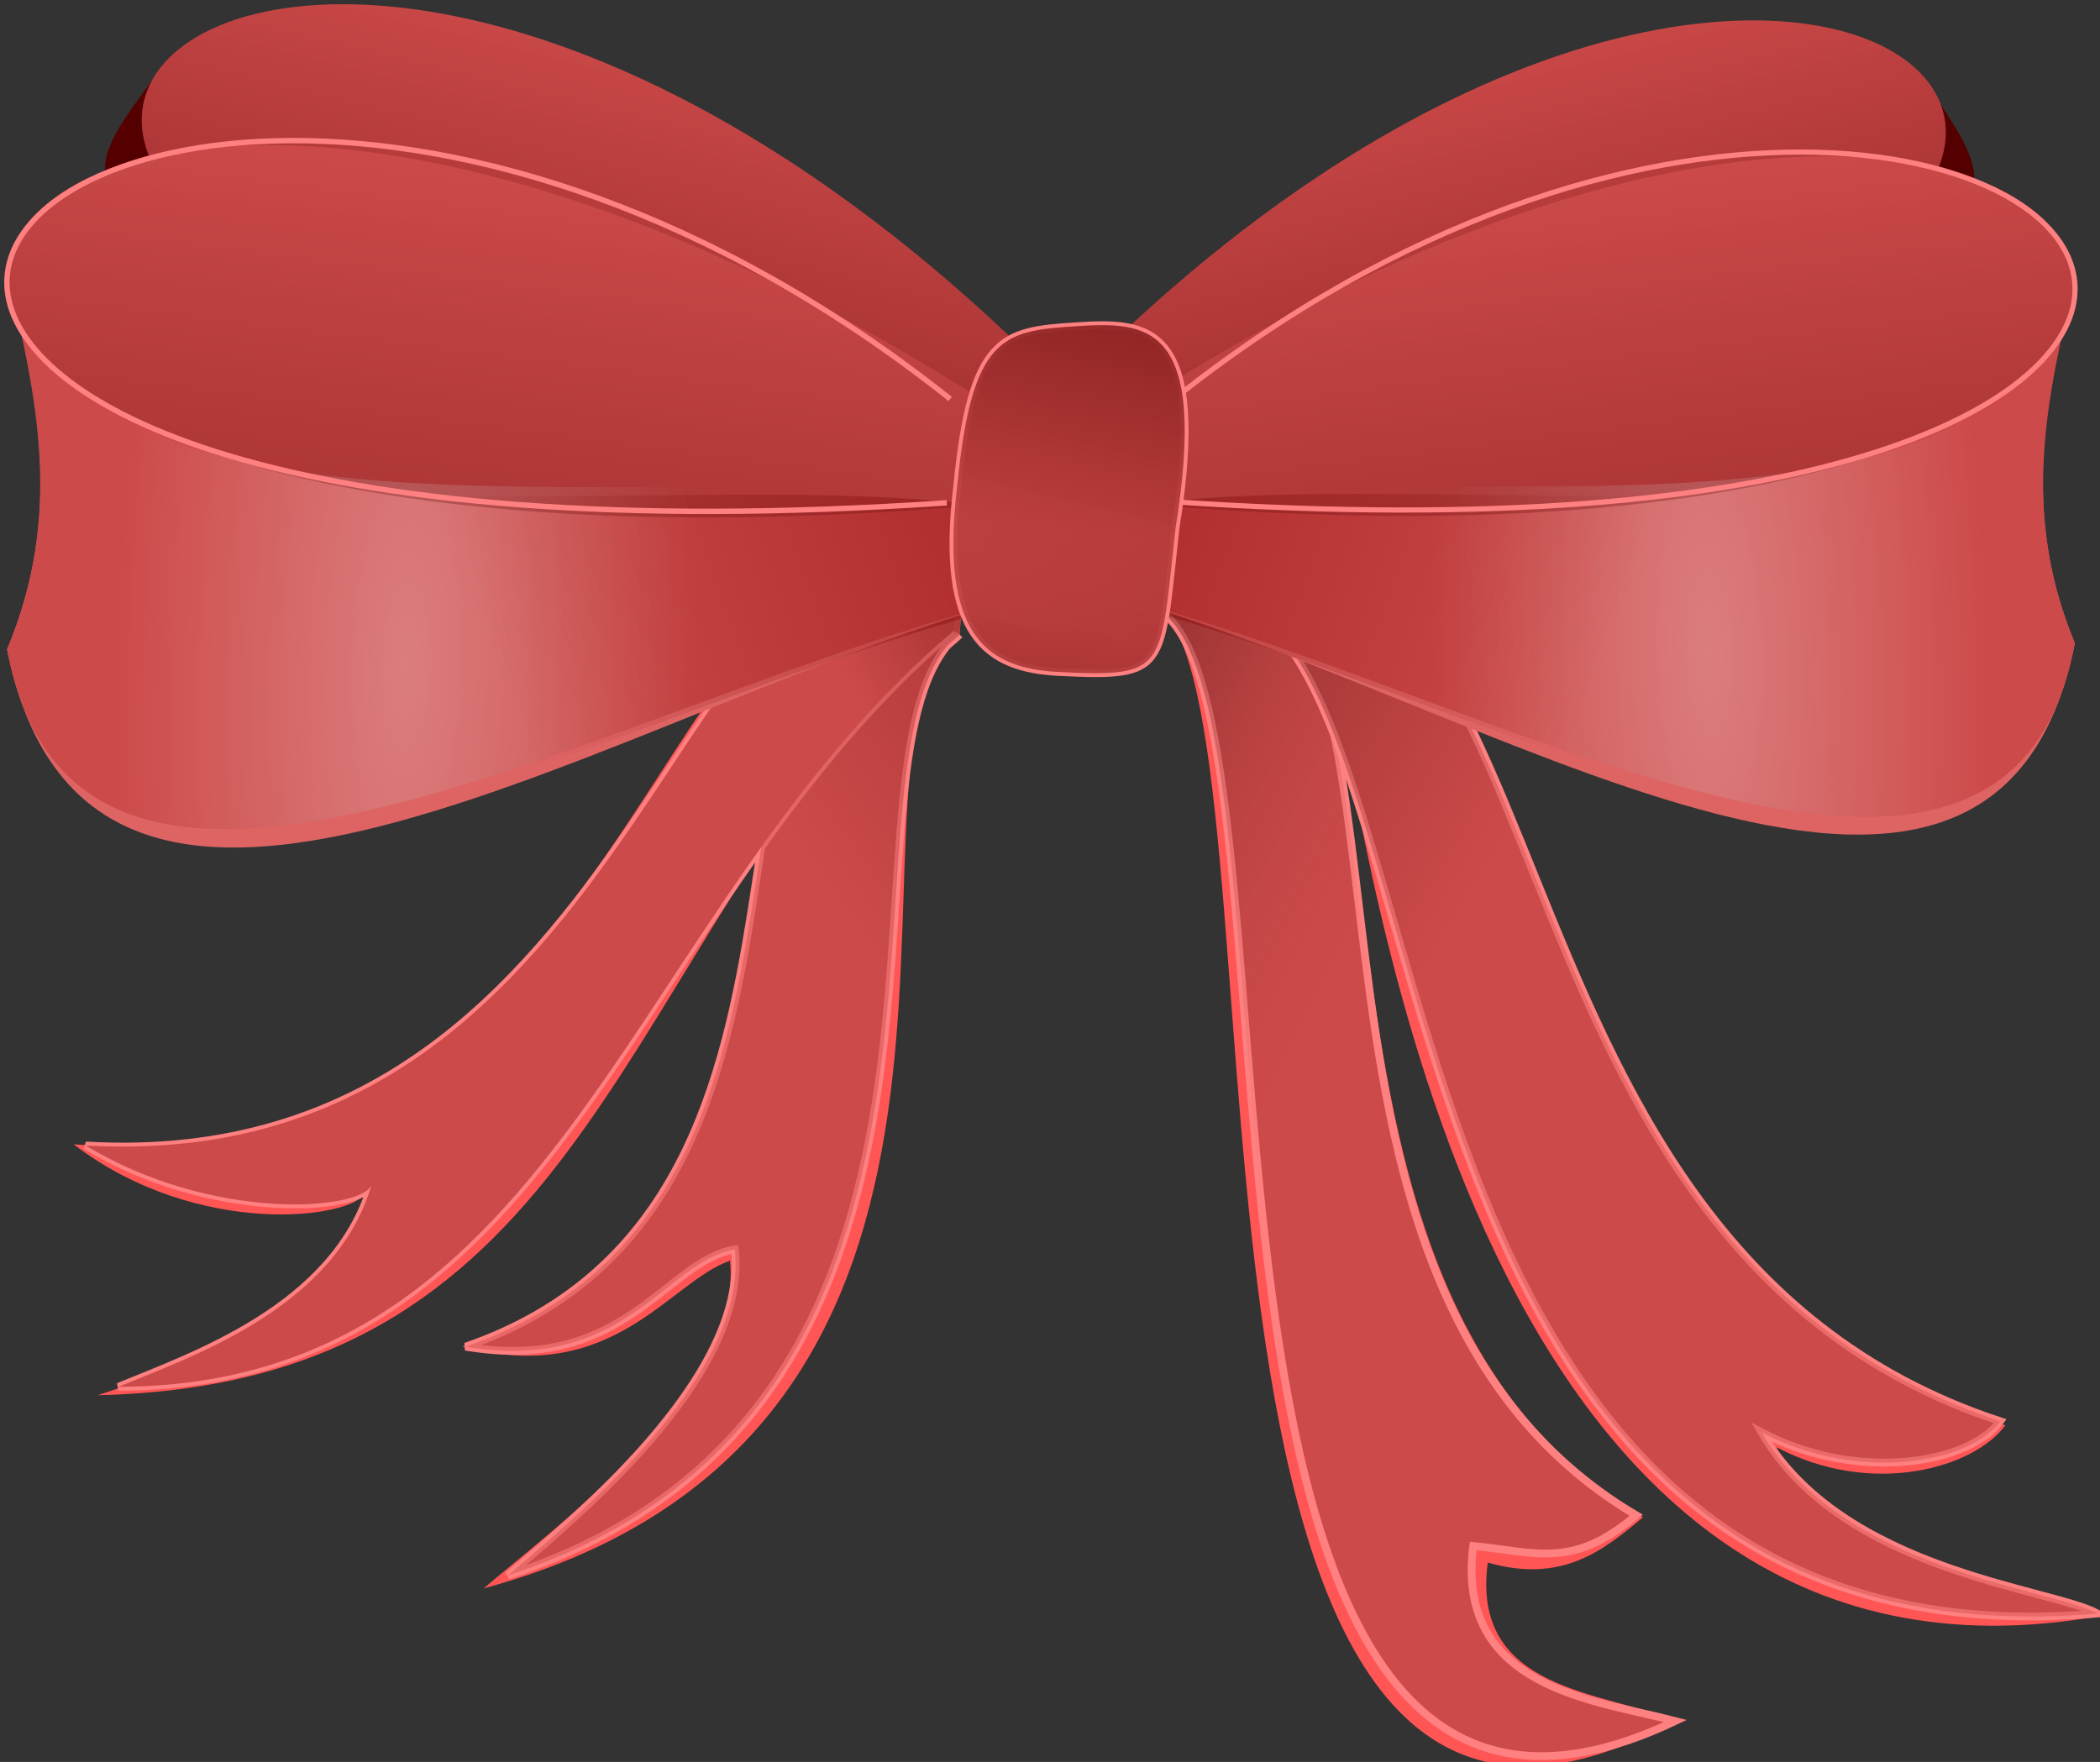 <?xml version="1.0"?><svg width="497.752" height="417.706" xmlns="http://www.w3.org/2000/svg" xmlns:xlink="http://www.w3.org/1999/xlink">
 <rect width="100%" height="100%" fill="#333333" stroke="none"/>
 <title>Bow</title>
 <defs>
  <linearGradient y2="0.871" x2="0.527" y1="-0.394" x1="0.755" id="linearGradient16131" xlink:href="#linearGradient6701"/>
  <linearGradient id="linearGradient6701">
   <stop stop-color="#550000" id="stop6703" offset="0"/>
   <stop stop-color="#550000" stop-opacity="0" id="stop6705" offset="1"/>
  </linearGradient>
  <linearGradient y2="0.579" x2="0.53" y1="1.863" x1="0.431" id="linearGradient16129" xlink:href="#linearGradient6639"/>
  <linearGradient id="linearGradient6639">
   <stop stop-color="#550000" id="stop6641" offset="0"/>
   <stop stop-color="#cd4a4a" id="stop6643" offset="1"/>
  </linearGradient>
  <linearGradient y2="0.421" x2="0.646" y1="1.724" x1="0.918" id="linearGradient16127" xlink:href="#linearGradient6753"/>
  <linearGradient id="linearGradient6753">
   <stop stop-color="#550000" id="stop6755" offset="0"/>
   <stop stop-color="#550000" stop-opacity="0" id="stop6757" offset="1"/>
  </linearGradient>
  <linearGradient y2="0.583" x2="0.504" y1="0.445" x1="-0.043" id="linearGradient16125" xlink:href="#linearGradient6743"/>
  <linearGradient id="linearGradient6743">
   <stop stop-color="#800000" id="stop6745" offset="0"/>
   <stop stop-color="#800000" stop-opacity="0" id="stop6747" offset="1"/>
  </linearGradient>
  <radialGradient r="19.312" fy="-14.355" fx="-5698.435" cy="-14.355" cx="-5698.435" gradientTransform="matrix(-0.318,-11.354,3.406,-0.095,-1358,-64546.957)" gradientUnits="userSpaceOnUse" id="radialGradient16123" xlink:href="#linearGradient6725"/>
  <linearGradient id="linearGradient6725">
   <stop stop-color="#ffffff" id="stop6727" offset="0"/>
   <stop stop-color="#ffffff" stop-opacity="0" id="stop6729" offset="1"/>
  </linearGradient>
  <linearGradient y2="0.304" x2="0.375" y1="-0.008" x1="-0.013" id="linearGradient16121" xlink:href="#linearGradient6659"/>
  <linearGradient id="linearGradient6659">
   <stop stop-color="#2b0000" id="stop6661" offset="0"/>
   <stop stop-color="#cd4a4a" id="stop6663" offset="1"/>
  </linearGradient>
  <linearGradient y2="0.38" x2="0.349" y1="-0.084" x1="0.014" id="linearGradient16119" xlink:href="#linearGradient6669"/>
  <linearGradient id="linearGradient6669">
   <stop stop-color="#2b0000" id="stop6671" offset="0"/>
   <stop stop-color="#cd4a4a" stop-opacity="0" id="stop6673" offset="1"/>
  </linearGradient>
  <linearGradient y2="0.381" x2="0.636" y1="1.365" x1="1.049" id="linearGradient16117" xlink:href="#linearGradient6753"/>
  <linearGradient y2="0.618" x2="0.507" y1="0.611" x1="-0.04" id="linearGradient16115" xlink:href="#linearGradient6743"/>
  <radialGradient r="19.312" fy="-14.355" fx="-5698.435" cy="-14.355" cx="-5698.435" gradientTransform="matrix(-1.648,-10.238,3.112,-0.482,-8952.598,-58229.715)" gradientUnits="userSpaceOnUse" id="radialGradient16113" xlink:href="#linearGradient6725"/>
  <linearGradient y2="0.421" x2="0.354" y1="1.724" x1="0.082" id="linearGradient16111" xlink:href="#linearGradient6753"/>
  <linearGradient y2="0.583" x2="0.496" y1="0.445" x1="1.043" id="linearGradient16109" xlink:href="#linearGradient6743"/>
  <radialGradient r="19.312" fy="-14.355" fx="-5698.435" cy="-14.355" cx="-5698.435" gradientTransform="matrix(0.331,-11.76,-3.554,-0.099,1931.315,-66857.141)" gradientUnits="userSpaceOnUse" id="radialGradient16107" xlink:href="#linearGradient6725"/>
  <linearGradient y2="0.381" x2="0.364" y1="1.365" x1="-0.049" id="linearGradient16105" xlink:href="#linearGradient6753"/>
  <linearGradient y2="0.618" x2="0.493" y1="0.611" x1="1.04" id="linearGradient16103" xlink:href="#linearGradient6743"/>
  <radialGradient r="19.312" fy="-14.355" fx="-5698.435" cy="-14.355" cx="-5698.435" gradientTransform="matrix(1.719,-10.604,-3.247,-0.499,9853.691,-60314.191)" gradientUnits="userSpaceOnUse" id="radialGradient16101" xlink:href="#linearGradient6725"/>
  <linearGradient y2="0.133" x2="0.81" y1="-0.116" x1="1.236" id="linearGradient16099" xlink:href="#linearGradient6689"/>
  <linearGradient id="linearGradient6689">
   <stop stop-color="#550000" id="stop6691" offset="0"/>
   <stop stop-color="#cd4a4a" id="stop6693" offset="1"/>
  </linearGradient>
  <linearGradient y2="0.402" x2="0.749" y1="-0.236" x1="1.255" id="linearGradient16097" xlink:href="#linearGradient6679"/>
  <linearGradient id="linearGradient6679">
   <stop stop-color="#550000" id="stop6681" offset="0"/>
   <stop stop-color="#cd4a4a" id="stop6683" offset="1"/>
  </linearGradient>
 </defs>
 <g>
  <title>Layer 1</title>
  <g id="layer1">
   <path fill="#550000" d="m457.893,21.532c4.11,6.538 10.422,14.633 10.059,21.468l-15.44,0.958l5.203,-21.659" id="path15923"/>
   <path fill="#550000" id="path15925" d="m35.993,19.092c-4.537,6.538 -11.525,14.632 -11.119,21.468l17.063,0.958l-5.754,-21.66"/>
   <path fill="#ff5555" d="m227.447,150.443c-1.147,1.191 -2.639,2.248 -3.066,2.782c-27.971,34.974 27.322,186.069 -109.731,223.331c13.829,-12.023 61.772,-46.938 58.376,-77.686c-14.478,5.007 -27.565,29.899 -63.432,20.381c101.019,-34.956 43.736,-180.258 110.905,-180.961c0.487,-0.005 5.284,-3.262 8.031,-3.159" id="path15927"/>
   <path fill="#cd4a4a" stroke="#ff8080" stroke-width="1.84" stroke-miterlimit="4" id="path15929" d="m227.447,150.443c-1.147,1.191 -2.639,2.248 -3.066,2.782c-27.971,34.974 17.739,180.319 -103.977,220.264c13.823,-12.023 57.164,-46.554 53.773,-77.303c-16.397,2.708 -26.035,29.517 -63.816,23.065c101.019,-34.956 42.968,-180.258 110.137,-180.961c0.487,-0.005 5.284,-3.262 8.031,-3.159"/>
   <path fill="#ff5555" id="path15931" d="m210.8,160.548c-66.591,77.183 -75.579,167.623 -187.598,170.209c17.371,-5.806 54.709,-18.32 63.362,-48.021c-2.823,6.123 -39.636,11.086 -69.111,-11.454c136.794,9.421 138.768,-157.111 201.08,-132.01"/>
   <path fill="#cd4a4a" stroke="#ff8080" stroke-width="1.84" stroke-miterlimit="4" d="m226.084,149.51c-76.898,64.796 -92.084,179.013 -198.008,179.26c17.76,-7.339 51.329,-18.773 59.976,-47.796c-2.818,6.123 -37.998,8.647 -67.753,-9.422c134.76,7.795 141.288,-163.227 205.899,-137.743" id="path15933"/>
   <path opacity="0.461" fill="url(#linearGradient16097)" d="m227.447,150.443c-1.147,1.191 -2.639,2.248 -3.066,2.782c-27.971,34.974 17.739,180.319 -103.977,220.264c13.823,-12.023 57.164,-46.554 53.773,-77.303c-16.397,2.708 -26.035,29.517 -63.816,23.065c101.019,-34.956 42.968,-180.258 110.137,-180.961c0.487,-0.005 5.284,-3.262 8.031,-3.159" id="path15935"/>
   <path fill="url(#linearGradient16099)" id="path15937" d="m226.084,149.51c-76.898,64.796 -92.084,179.013 -198.008,179.26c17.76,-7.339 51.329,-18.773 59.976,-47.796c-2.818,6.123 -37.998,8.647 -67.753,-9.422c134.76,7.795 141.288,-163.227 205.899,-137.743"/>
   <path fill="#de6464" d="m238.03,120.951c-86.444,11.188 -214.363,76.5 -220.723,-16.823c16.111,-27.371 18.956,-35.981 15.776,-64.84c9.589,70.695 136.02,38.169 213.395,62.999" id="path15939"/>
   <path fill="#cd4a4a" d="m243.33,83.585c-195.299,-189.196 -350.853,4.332 -5.035,15.604" id="path15941"/>
   <path fill="#cd4a4a" id="path15943" d="m238.03,120.951c-86.801,9.637 -216.293,68.018 -220.723,-16.823c16.111,-27.371 18.015,-35.083 14.829,-63.943c9.589,70.695 136.961,37.271 214.336,62.102"/>
   <path opacity="0.283" fill="url(#radialGradient16101)" d="m238.03,120.951c-86.801,9.637 -216.293,68.018 -220.723,-16.823c16.111,-27.371 20.686,-34.236 17.501,-63.095c9.594,70.695 134.295,36.423 211.669,61.254" id="path15945"/>
   <path opacity="0.439" fill="url(#linearGradient16103)" id="path15947" d="m237.354,122.145c-86.795,9.637 -216.288,68.018 -220.717,-16.823c16.111,-27.371 20.989,-35.062 17.804,-63.92c9.594,70.695 133.987,37.249 211.367,62.079"/>
   <path fill="url(#linearGradient16105)" id="path15949" d="m243.33,83.585c-195.299,-189.196 -350.853,4.332 -5.035,15.604"/>
   <path fill="#de6464" id="path15951" d="m240.821,142.028c-91.122,23.986 -219.003,112.469 -239.143,11.912c13.374,-31.952 7.388,-60.093 -0.162,-91.023c20.378,75.523 159.151,41.271 245.692,57.671"/>
   <path fill="#cd4a4a" id="path15953" d="m243.12,101.529c-262.917,-175.536 -375.098,52.629 -0.995,17.37"/>
   <path fill="#cd4a4a" d="m240.821,142.028c-91.722,22.348 -222.28,103.514 -239.143,11.912c13.374,-31.952 7.187,-59.696 -0.324,-90.626c20.383,75.522 159.351,40.873 245.892,57.274" id="path15955"/>
   <path opacity="0.283" fill="url(#radialGradient16107)" id="path15957" d="m240.821,142.028c-91.722,22.348 -222.28,103.514 -239.143,11.912c13.374,-31.952 7.133,-58.753 -0.379,-89.683c20.383,75.523 159.4,39.93 245.941,56.331"/>
   <path opacity="0.439" fill="url(#linearGradient16109)" d="m240.269,143.418c-91.722,22.348 -222.28,103.514 -239.137,11.911c13.369,-31.952 7.625,-56.316 0.108,-87.246c20.378,75.523 158.902,37.493 245.438,53.894" id="path15959"/>
   <path fill="url(#linearGradient16111)" d="m243.12,101.529c-262.917,-175.536 -375.098,52.629 -0.995,17.37" id="path15961"/>
   <path fill="none" stroke="#ff8080" stroke-width="1.275" stroke-miterlimit="4" d="m225.224,94.583c-114.085,-90.659 -227.537,-64.137 -223.481,-25.626c2.791,26.523 63.313,61.018 222.68,50.243" id="path15963"/>
   <path fill="#de6464" id="path15965" d="m265.223,120.645c82.874,10.802 205.499,73.861 211.594,-16.242c-15.44,-26.427 -18.171,-34.74 -15.121,-62.603c-9.194,68.256 -130.396,36.852 -204.568,60.825"/>
   <path fill="#cd4a4a" id="path15967" d="m260.144,84.568c187.219,-182.669 336.338,4.183 4.824,15.066"/>
   <path fill="#cd4a4a" d="m265.223,120.645c83.21,9.305 207.343,65.671 211.594,-16.242c-15.44,-26.427 -17.274,-33.873 -14.218,-61.737c-9.194,68.256 -131.294,35.986 -205.472,59.96" id="path15969"/>
   <path opacity="0.283" fill="url(#radialGradient16113)" id="path15971" d="m265.223,120.645c83.21,9.305 207.343,65.671 211.594,-16.242c-15.44,-26.427 -19.826,-33.055 -16.781,-60.918c-9.194,68.256 -128.735,35.168 -202.914,59.141"/>
   <path opacity="0.439" fill="url(#linearGradient16115)" d="m265.872,121.798c83.204,9.305 207.337,65.671 211.588,-16.242c-15.446,-26.427 -20.118,-33.852 -17.068,-61.716c-9.194,68.256 -128.443,35.964 -202.622,59.938" id="path15973"/>
   <path fill="url(#linearGradient16117)" d="m260.144,84.568c187.219,-182.669 336.338,4.183 4.824,15.066" id="path15975"/>
   <path fill="#ff5555" d="m273.529,143.938c1.39,1.191 3.304,2.164 3.721,2.782c28.539,42.641 -7.571,330.552 119.855,261.28c-16.749,-7.144 -48.576,-6.82 -44.466,-37.568c17.549,5.008 27.246,-2.749 36.802,-10.734c-95.968,-56.807 -42.259,-221.555 -106.173,-228.998c-1.119,-0.13 -8.372,-2.11 -9.567,-2.142" id="path15977"/>
   <path fill="#cd4a4a" stroke="#ff8080" stroke-width="1.84" stroke-miterlimit="4" id="path15979" d="m273.529,143.938c1.39,1.191 3.202,2.248 3.721,2.782c33.904,34.974 -6.982,321.669 119.855,261.28c-18.918,-4.976 -52.221,-7.682 -47.916,-41.498c14.678,1.366 23.504,5.685 38.625,-7.284c-95.968,-56.807 -40.631,-221.076 -104.545,-228.519c-1.119,-0.13 -8.372,-2.11 -9.567,-2.142"/>
   <path opacity="0.535" fill="url(#linearGradient16119)" d="m273.529,143.938c1.39,1.191 3.202,2.248 3.721,2.782c33.904,34.974 -6.982,321.669 119.855,261.28c-18.918,-4.976 -52.221,-7.682 -47.916,-41.498c14.678,1.366 23.504,5.685 38.625,-7.284c-95.968,-56.807 -40.631,-221.076 -104.545,-228.519c-1.119,-0.13 -8.372,-2.11 -9.567,-2.142" id="path15981"/>
   <path fill="#ff5555" d="m298.045,143.714c8.036,-11.51 15.392,9.935 18.382,19.482c8.237,36.508 32.443,247.432 182.325,219.71c-11.476,-6.143 -62.616,-2.488 -77.699,-39.827c22.849,12.011 46.926,4.855 54.271,-5.199c-118.233,-33.32 -107.698,-212.689 -171.427,-204.483c-1.12,0.141 -10.935,-0.844 -12.103,-0.586" id="path15983"/>
   <path fill="#cd4a4a" stroke="#ff8080" stroke-width="1.84" stroke-miterlimit="4" id="path15985" d="m276.158,142.494c74.703,-25.047 29.253,256.583 221.063,240.03c-11.481,-6.144 -60.539,-9.967 -79.694,-42.968c22.849,12.012 49.23,7.43 56.575,-2.624c-132.435,-43.587 -95.448,-229.635 -197.149,-209.813"/>
   <path opacity="0.417" fill="url(#linearGradient16121)" d="m276.158,142.494c74.703,-25.047 29.253,256.583 221.063,240.03c-11.481,-6.144 -60.539,-9.967 -79.694,-42.968c22.849,12.012 49.23,7.43 56.575,-2.624c-132.435,-43.587 -95.448,-229.635 -197.149,-209.813" id="path15987"/>
   <path fill="#de6464" d="m262.556,140.995c87.342,23.158 209.933,108.589 229.235,11.5c-12.817,-30.85 -7.074,-58.02 0.162,-87.883c-19.523,72.917 -152.558,39.846 -235.514,55.682" id="path15989"/>
   <path fill="#cd4a4a" d="m260.344,101.893c252.041,-169.48 359.577,50.814 0.963,16.772" id="path15991"/>
   <path fill="#cd4a4a" id="path15993" d="m262.556,140.995c87.92,21.577 213.081,99.943 229.235,11.5c-12.817,-30.85 -6.885,-57.636 0.324,-87.499c-19.529,72.917 -152.748,39.463 -235.709,55.298"/>
   <path opacity="0.283" fill="url(#radialGradient16123)" d="m262.556,140.995c87.92,21.577 213.081,99.943 229.235,11.5c-12.817,-30.85 -6.836,-56.726 0.379,-86.589c-19.529,72.917 -152.796,38.553 -235.757,54.388" id="path15995"/>
   <path opacity="0.439" fill="url(#linearGradient16125)" id="path15997" d="m263.081,142.336c87.92,21.577 213.081,99.943 229.24,11.5c-12.817,-30.85 -7.312,-54.373 -0.108,-84.236c-19.529,72.917 -152.326,36.2 -235.281,52.034"/>
   <path fill="url(#linearGradient16127)" id="path15999" d="m260.344,101.893c252.041,-169.48 359.577,50.814 0.963,16.772"/>
   <path fill="none" stroke="#ff8080" stroke-width="1.227" stroke-miterlimit="4" id="path16001" d="m277.504,95.187c109.358,-87.531 218.121,-61.925 214.233,-24.742c-2.677,25.608 -60.696,58.913 -213.465,48.51"/>
   <path fill="#cd4a4a" stroke="#ff8080" stroke-width="1.84" stroke-miterlimit="4" d="m278.635,125.176c7.804,-48.768 -6.722,-48.943 -23.828,-47.816c-16.992,1.112 -24.439,2.236 -27.906,37.76c-4.332,35.687 7.144,43.368 24.142,44.194c25.846,1.271 23.834,-0.514 27.592,-34.139z" id="path16003"/>
   <path opacity="0.857" fill="url(#linearGradient16129)" id="path16005" d="m278.635,125.176c7.804,-48.768 -6.722,-48.943 -23.828,-47.816c-16.992,1.112 -24.439,2.236 -27.906,37.76c-4.332,35.687 7.144,43.368 24.142,44.194c25.846,1.271 23.834,-0.514 27.592,-34.139z"/>
   <path opacity="0.726" fill="url(#linearGradient16131)" d="m278.635,125.176c7.804,-48.768 -6.722,-48.943 -23.828,-47.816c-16.992,1.112 -24.439,2.236 -27.906,37.76c-4.332,35.687 7.144,43.368 24.142,44.194c25.846,1.271 23.834,-0.514 27.592,-34.139z" id="path16007"/>
  </g>
 </g>
</svg>